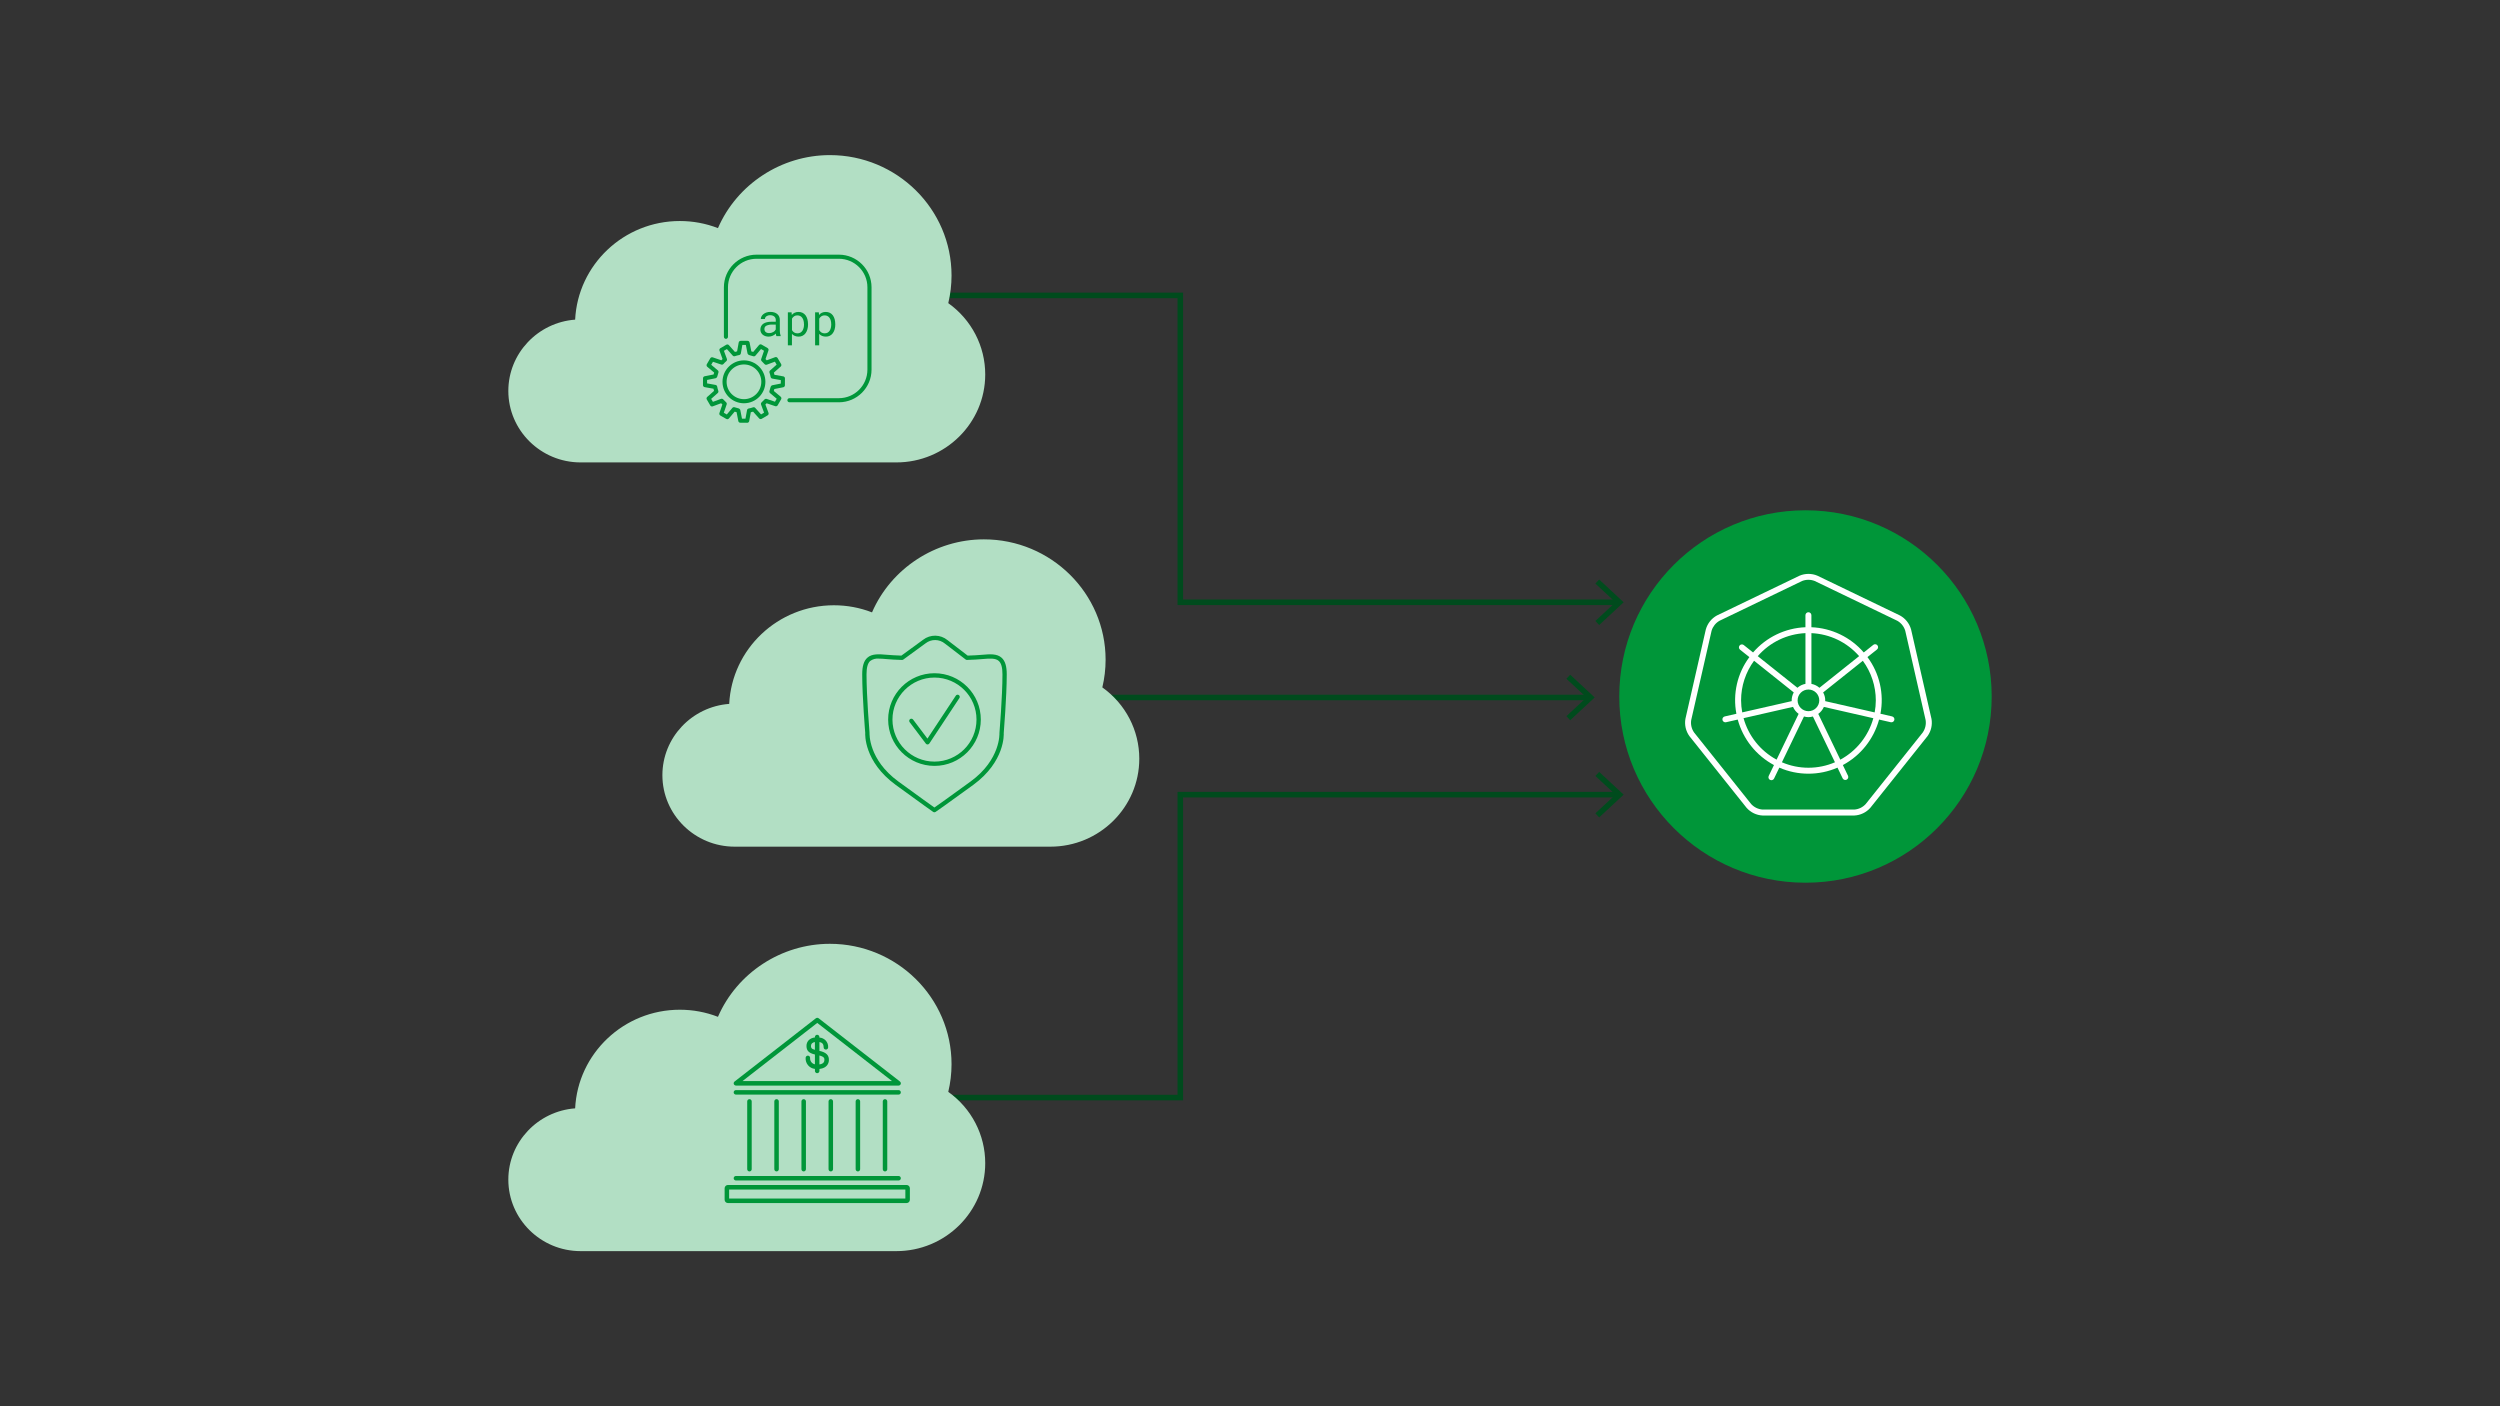<?xml version="1.0" encoding="UTF-8"?>
<svg id="art" xmlns="http://www.w3.org/2000/svg" viewBox="0 0 1200 675">
  <rect x="0" y="0" width="1200" height="675" fill="#333333" stroke="none"/>
  <defs>
    <style>
      .cls-1 {
        fill: #b2dfc4;
      }

      .cls-1, .cls-2, .cls-3, .cls-4 {
        stroke-width: 0px;
      }

      .cls-5 {
        fill: none;
        stroke: #004b1d;
        stroke-miterlimit: 10;
        stroke-width: 2.67px;
      }

      .cls-2 {
        fill: #009639;
      }

      .cls-3 {
        fill: #fff;
      }

      .cls-4 {
        fill: #004b1d;
      }
    </style>
  </defs>
  <g>
    <line class="cls-5" x1="762.55" y1="334.79" x2="522.85" y2="334.79"/>
    <polygon class="cls-4" points="753.7 323.86 751.87 325.81 761.53 334.78 751.87 343.76 753.7 345.71 765.45 334.78 753.7 323.86"/>
  </g>
  <g>
    <polyline class="cls-5" points="415.48 141.8 566.55 141.8 566.55 289.15 566.55 289.09 776.45 289.09"/>
    <polygon class="cls-4" points="767.6 300.02 765.78 298.06 775.43 289.09 765.78 280.12 767.6 278.16 779.35 289.09 767.6 300.02"/>
  </g>
  <g>
    <polyline class="cls-5" points="415.48 526.83 566.55 526.83 566.55 381.38 566.55 381.43 776.45 381.43"/>
    <polygon class="cls-4" points="767.6 392.36 765.78 390.4 775.43 381.43 765.78 372.46 767.6 370.51 779.35 381.43 767.6 392.36"/>
  </g>
  <g id="Isolation_Mode" data-name="Isolation Mode">
    <path class="cls-1" d="M455.17,145.52c1.04-4.36,1.57-8.82,1.57-13.29,0-31.87-26.2-57.78-58.41-57.78-23.32,0-44.58,13.98-53.71,35.05-5.84-2.26-11.99-3.41-18.3-3.41-26.92,0-48.96,21.02-50.25,47.34-17.9,1.33-32.07,16.19-32.07,34.21,0,18.92,15.56,34.32,34.68,34.32h151.57c23.52,0,42.66-18.93,42.66-42.21,0-13.63-6.6-26.3-17.74-34.24Z"/>
  </g>
  <g id="Isolation_Mode-2" data-name="Isolation Mode">
    <path class="cls-1" d="M529.12,329.96c1.04-4.36,1.57-8.82,1.57-13.29,0-31.87-26.2-57.78-58.41-57.78-23.32,0-44.58,13.98-53.71,35.05-5.84-2.26-11.99-3.41-18.3-3.41-26.92,0-48.96,21.02-50.25,47.34-17.9,1.33-32.07,16.19-32.07,34.21,0,18.92,15.56,34.32,34.68,34.32h151.57c23.52,0,42.66-18.93,42.66-42.21,0-13.63-6.6-26.3-17.74-34.24Z"/>
  </g>
  <g id="Isolation_Mode-3" data-name="Isolation Mode">
    <path class="cls-1" d="M455.17,524.1c1.04-4.36,1.57-8.82,1.57-13.29,0-31.87-26.2-57.78-58.41-57.78-23.32,0-44.58,13.98-53.71,35.05-5.84-2.26-11.99-3.41-18.3-3.41-26.92,0-48.96,21.02-50.25,47.34-17.9,1.33-32.07,16.19-32.07,34.21,0,18.92,15.56,34.32,34.68,34.32h151.57c23.52,0,42.66-18.93,42.66-42.21,0-13.63-6.6-26.3-17.74-34.24Z"/>
  </g>
  <g id="b3192750-7582-4e17-8e35-ccc801cd058b">
    <path class="cls-2" d="M372.69,161.37c-.09-.18-.15-.36-.19-.56-.05-.23-.08-.46-.1-.69-.21.2-.43.39-.66.56-.25.18-.52.34-.81.46-.3.14-.61.24-.93.32-.35.08-.7.12-1.06.12-.56,0-1.11-.08-1.64-.26-.46-.16-.88-.4-1.25-.71-.34-.29-.6-.66-.79-1.07-.19-.42-.29-.88-.28-1.34-.01-.57.12-1.14.38-1.65.25-.48.62-.88,1.06-1.18.5-.33,1.06-.57,1.65-.7.71-.16,1.44-.24,2.17-.23h2.13v-.9c0-.32-.06-.64-.2-.93-.13-.27-.31-.51-.54-.7-.25-.2-.54-.36-.85-.45-.36-.11-.74-.16-1.13-.16-.35,0-.7.04-1.04.15-.28.09-.54.22-.78.39-.2.15-.37.35-.49.58-.11.21-.17.45-.18.69h-1.97c.01-.43.12-.85.32-1.23.22-.42.53-.79.9-1.08.43-.34.91-.61,1.43-.79.61-.21,1.26-.31,1.91-.3.61,0,1.22.07,1.81.24.52.14,1.01.39,1.44.72.41.32.73.73.96,1.2.24.53.36,1.1.35,1.68v5.31c0,.41.04.81.11,1.21.06.38.16.75.3,1.11v.17h-2.04ZM369.23,159.88c.36,0,.72-.05,1.07-.15.32-.09.62-.23.9-.39.26-.15.5-.34.7-.56.19-.19.34-.41.46-.65v-2.31h-1.82c-.92-.05-1.83.13-2.67.51-.61.29-.98.92-.95,1.6,0,.27.04.54.14.79.09.24.24.45.43.62.21.18.45.32.72.41.32.1.66.15,1,.14Z"/>
    <path class="cls-2" d="M387.86,155.77c0,.77-.09,1.54-.3,2.29-.18.66-.47,1.29-.87,1.85-.37.51-.85.93-1.41,1.23-.59.3-1.25.46-1.92.44-.63.01-1.26-.1-1.85-.34-.53-.22-1-.55-1.38-.97v5.5h-1.96v-15.84h1.79l.1,1.25c.37-.46.84-.83,1.38-1.08.59-.26,1.23-.39,1.88-.37.67-.01,1.34.13,1.94.43.56.29,1.04.7,1.42,1.2.4.56.69,1.18.87,1.84.2.77.3,1.56.3,2.36v.21ZM385.9,155.55c0-.54-.06-1.07-.19-1.59-.11-.47-.3-.93-.57-1.33-.25-.38-.59-.69-.98-.91-.43-.24-.92-.35-1.42-.34-.56-.02-1.11.13-1.57.44-.42.29-.77.68-1.02,1.13v5.51c.25.44.6.82,1.02,1.11.48.3,1.04.45,1.61.43.49.01.98-.11,1.41-.34.4-.23.73-.54.98-.93.26-.41.45-.87.56-1.34.13-.52.19-1.06.19-1.6v-.23Z"/>
    <path class="cls-2" d="M400.94,155.77c0,.77-.09,1.54-.3,2.29-.18.66-.47,1.29-.87,1.85-.76,1.08-2.01,1.7-3.33,1.67-.63.01-1.26-.1-1.85-.34-.53-.22-1-.55-1.38-.97v5.5h-1.96v-15.84h1.79l.1,1.25c.37-.46.84-.83,1.38-1.08.59-.26,1.23-.39,1.88-.37.67-.01,1.34.13,1.94.43.56.29,1.05.7,1.42,1.2.4.56.69,1.18.87,1.84.2.77.3,1.56.3,2.36v.21ZM398.98,155.55c0-.54-.06-1.07-.19-1.59-.11-.47-.3-.93-.57-1.33-.25-.38-.59-.69-.98-.91-.43-.24-.92-.35-1.42-.34-.56-.02-1.11.13-1.57.44-.42.29-.77.68-1.02,1.13v5.51c.25.44.6.82,1.02,1.11.48.3,1.04.45,1.61.43.49.01.98-.11,1.41-.34.39-.23.72-.55.97-.93.26-.41.45-.87.56-1.34.13-.52.19-1.06.19-1.6v-.23Z"/>
    <g id="b70fa9cd-67cc-4377-a706-d1979a7f1a5c">
      <path class="cls-2" d="M402.67,193.09h-23.75c-.54,0-.98-.44-.98-.98s.44-.98.98-.98h23.75c7.56,0,13.68-6.13,13.69-13.69v-39.54c0-7.56-6.13-13.68-13.69-13.69h-39.55c-7.56,0-13.68,6.13-13.69,13.69v23.77c0,.54-.44.98-.98.98s-.98-.44-.98-.98v-23.77c.01-8.64,7.01-15.65,15.66-15.66h39.55c8.64.01,15.65,7.01,15.66,15.66v39.54c-.01,8.64-7.01,15.65-15.66,15.66Z"/>
    </g>
    <path class="cls-2" d="M358.65,202.93h0l-3.3-.02c-.47,0-.87-.33-.96-.79l-.83-4.28c-.3-.07-.61-.16-.92-.25l-2.78,3.29c-.31.36-.83.45-1.25.21l-2.85-1.65c-.41-.24-.59-.73-.44-1.17l1.42-4.13c-.2-.2-.39-.39-.59-.59l-4.03,1.5c-.45.17-.95-.01-1.19-.43l-1.66-2.86c-.24-.41-.15-.92.2-1.23l3.27-2.9c-.1-.34-.2-.69-.27-1.05l-4.23-.75c-.48-.08-.82-.5-.81-.98l.02-3.29c0-.47.33-.87.79-.96l4.29-.85c.07-.3.16-.61.26-.92l-3.29-2.76c-.36-.31-.46-.83-.22-1.25l1.66-2.85c.24-.4.72-.59,1.17-.44l4.13,1.41c.2-.2.39-.39.59-.59l-1.47-4.02c-.17-.45.01-.95.43-1.19l2.85-1.67c.41-.24.92-.15,1.23.2l2.9,3.26c.34-.1.69-.2,1.04-.28l.76-4.24c.08-.47.49-.81.97-.81h3.3c.47,0,.87.33.96.79l.84,4.28c.3.07.61.16.92.25l2.77-3.29c.31-.36.83-.46,1.24-.22l2.85,1.65c.41.24.59.73.44,1.17l-1.41,4.13.59.59,4.03-1.5c.45-.17.95.01,1.19.43l1.67,2.84c.24.41.16.92-.2,1.23l-3.27,2.91c.1.34.2.69.28,1.05l4.23.75c.47.08.82.49.81.97l-.02,3.3c0,.47-.33.87-.79.96l-4.29.85c-.07.3-.16.61-.25.92l3.29,2.76c.37.31.46.83.22,1.25l-1.65,2.86c-.23.41-.72.59-1.17.44l-4.14-1.4c-.2.2-.39.39-.59.59l1.5,4.02c.17.45-.01.95-.43,1.19l-2.85,1.67c-.41.24-.92.15-1.23-.2l-2.9-3.25c-.36.11-.72.21-1.09.29l-.77,4.23c-.08.48-.49.83-.98.83ZM356.16,200.95h1.67l.74-4.08c.07-.4.39-.71.79-.79.71-.13,1.41-.31,2.09-.56.38-.13.8-.03,1.06.27l2.8,3.13,1.44-.84-1.44-3.88c-.14-.39-.03-.82.28-1.09.48-.41.93-.86,1.35-1.34.26-.3.68-.41,1.06-.29l3.99,1.35.83-1.44-3.17-2.66c-.32-.26-.43-.7-.3-1.09.2-.55.36-1.12.49-1.7.08-.39.43-.93.82-1.01l4.13-.82v-1.66l-4.08-.72c-.4-.07-.72-.38-.8-.79-.12-.7-.31-1.38-.54-2.05-.13-.38-.03-.8.27-1.06l3.15-2.8-.84-1.43-3.88,1.45c-.39.14-.82.03-1.09-.28-.41-.49-.85-.94-1.32-1.36-.3-.26-.41-.68-.29-1.06l1.36-3.99-1.44-.83-2.67,3.17c-.26.31-.7.43-1.08.29-.56-.2-1.13-.36-1.71-.49-.45-.09-.83-.4-1.01-.82l-.81-4.13h-1.67l-.73,4.08c-.07.4-.39.71-.79.79-.7.13-1.38.31-2.05.54-.38.13-.8.03-1.06-.27l-2.79-3.14-1.44.84,1.43,3.88c.14.39.03.82-.28,1.09-.48.41-.94.86-1.35,1.34-.26.3-.68.41-1.06.29l-3.99-1.34-.84,1.44,3.16,2.67c.31.27.43.7.29,1.09-.2.56-.37,1.14-.5,1.72-.09.44-.39.81-.81.98l-4.13.82v1.66s4.06.73,4.06.73c.4.08.72.39.79.8.12.7.3,1.38.54,2.05.13.38.02.8-.28,1.06l-3.15,2.79.84,1.43,3.89-1.44c.39-.14.82-.03,1.09.28.41.48.86.93,1.34,1.35.3.26.41.68.28,1.06l-1.37,3.98,1.44.83,2.68-3.17c.27-.31.7-.43,1.08-.29.56.2,1.14.37,1.73.49.45.09.82.39.98.81l.8,4.13ZM354.17,196.98l-.02.09h.02v-.09ZM370.9,186.16h-.1l.1.02v-.02ZM360.03,169.47v.09l.02-.1h-.02Z"/>
    <path class="cls-2" d="M357.1,193.57c-5.69,0-10.3-4.61-10.3-10.29,0-5.69,4.61-10.3,10.29-10.3,5.69,0,10.3,4.61,10.3,10.29h0c0,5.69-4.61,10.29-10.29,10.3ZM357.1,174.94c-4.6,0-8.33,3.73-8.33,8.33,0,4.6,3.73,8.33,8.33,8.33,4.6,0,8.33-3.73,8.33-8.33h0c0-4.6-3.73-8.32-8.33-8.33Z"/>
  </g>
  <g id="aec8434f-4dc2-4e63-a3df-c7bb8cd458a3">
    <path class="cls-2" d="M429.98,376.78c12.86,9.38,17.89,12.9,17.93,12.93.35.24.82.24,1.18,0,.05-.04,5.18-3.55,18.04-12.94,15.39-11.24,14.7-24.44,14.66-24.84.01-.17,1.45-17.58,1.45-28.24,0-3.9-.77-6.41-2.41-7.93-2.25-2.07-5.63-1.79-9.54-1.45-.99.08-2.02.17-3.08.22h0c-1.25.06-2.49.12-3.73.16l-9.65-7.41c-3.4-2.81-8.29-2.88-11.77-.17l-10.39,7.58c-1.25-.05-2.51-.1-3.78-.17-1.06-.05-2.09-.14-3.08-.22-3.92-.33-7.29-.62-9.54,1.46-1.64,1.51-2.41,4.03-2.41,7.93,0,10.66,1.45,28.07,1.45,28.09-.04.56-.73,13.76,14.67,25ZM417.67,317.29c1.19-.89,2.67-1.3,4.15-1.15,1.14,0,2.42.11,3.82.23,1.01.08,2.07.17,3.15.23,1.39.07,2.78.13,4.16.18.23.01.46-.06.65-.2l10.68-7.79c2.75-2.14,6.61-2.08,9.29.14l9.82,7.54c.2.21.48.32.77.3,1.38-.05,2.77-.11,4.16-.18,1.09-.05,2.14-.14,3.15-.23,3.57-.3,6.38-.54,7.97.92,1.17,1.08,1.74,3.17,1.74,6.41,0,10.57-1.43,27.91-1.45,28.22,0,.13.62,12.66-13.82,23.19-10.4,7.6-15.73,11.34-17.4,12.5-1.65-1.17-6.92-4.91-17.31-12.5-14.43-10.53-13.83-23.07-13.82-23.35-.01-.17-1.45-17.5-1.45-28.07,0-3.23.57-5.32,1.74-6.4Z"/>
    <path class="cls-2" d="M444.4,356.94c.2.26.5.41.83.41h.02c.33-.01.64-.18.83-.46l14.44-21.84c.31-.48.18-1.12-.3-1.43-.24-.16-.54-.21-.82-.14h0c-.27.07-.51.24-.64.49l-13.59,20.56-6.89-9.14c-.34-.46-.99-.55-1.45-.21-.46.34-.55.99-.21,1.45l7.78,10.31Z"/>
    <path class="cls-2" d="M448.55,367.63c12.28,0,22.24-9.96,22.24-22.24s-9.96-22.24-22.24-22.24-22.24,9.96-22.24,22.24h0c.01,12.28,9.96,22.22,22.24,22.24ZM448.55,325.23c11.14,0,20.17,9.03,20.17,20.17s-9.03,20.17-20.17,20.17-20.17-9.03-20.17-20.17h0c.01-11.13,9.04-20.16,20.17-20.17Z"/>
  </g>
  <path class="cls-2" d="M435.16,568.79h-85.76c-.87,0-1.58.71-1.58,1.58v5.51c0,.87.71,1.58,1.58,1.59h85.76c.87,0,1.58-.71,1.58-1.59v-5.51c0-.87-.71-1.58-1.58-1.58ZM434.57,575.3h-84.59v-4.34h84.59v4.34Z"/>
  <path class="cls-2" d="M353.24,525.41h78.08c.6,0,1.08-.49,1.08-1.08s-.49-1.08-1.08-1.08h-78.08c-.6,0-1.08.49-1.08,1.08s.49,1.08,1.08,1.08Z"/>
  <path class="cls-2" d="M353.24,566.63h78.08c.6,0,1.08-.49,1.08-1.08s-.49-1.08-1.08-1.08h-78.08c-.6,0-1.08.49-1.08,1.08s.49,1.08,1.08,1.08Z"/>
  <path class="cls-2" d="M353.24,521.08h78.08c.6,0,1.08-.48,1.09-1.08,0-.34-.15-.65-.42-.86l-39.04-30.37c-.39-.3-.94-.3-1.33,0l-39.04,30.37c-.47.37-.56,1.05-.19,1.52.21.26.52.42.86.42ZM392.28,491l35.88,27.91h-71.76l35.88-27.91Z"/>
  <path class="cls-2" d="M358.66,528.67v32.54c0,.6.49,1.08,1.08,1.08s1.08-.49,1.08-1.08v-32.54c0-.6-.49-1.08-1.08-1.08s-1.08.49-1.08,1.08Z"/>
  <path class="cls-2" d="M371.67,528.67v32.54c0,.6.49,1.08,1.08,1.08s1.08-.49,1.08-1.08v-32.54c0-.6-.49-1.08-1.08-1.08s-1.08.49-1.08,1.08Z"/>
  <path class="cls-2" d="M384.69,528.67v32.54c0,.6.49,1.08,1.08,1.08s1.08-.49,1.08-1.08v-32.54c0-.6-.49-1.08-1.08-1.08s-1.08.49-1.08,1.08Z"/>
  <path class="cls-2" d="M397.7,528.67v32.54c0,.6.49,1.08,1.08,1.08s1.08-.49,1.08-1.08v-32.54c0-.6-.49-1.08-1.08-1.08s-1.08.49-1.08,1.08Z"/>
  <path class="cls-2" d="M410.71,528.67v32.54c0,.6.49,1.08,1.08,1.08s1.08-.49,1.08-1.08v-32.54c0-.6-.49-1.08-1.08-1.08s-1.08.49-1.08,1.08Z"/>
  <path class="cls-2" d="M423.73,528.67v32.54c0,.6.49,1.08,1.08,1.08s1.08-.49,1.08-1.08v-32.54c0-.6-.49-1.08-1.08-1.08s-1.08.49-1.08,1.08Z"/>
  <path class="cls-2" d="M397.86,509.01c.15-2.46-1.23-3.86-4.54-4.6v-4.23c1.89.33,1.97,1.51,2.03,2.57v.02c.01.57.49,1.03,1.06,1.02.03,0,.05,0,.08,0,.6-.03,1.06-.54,1.02-1.14,0,0,0,0,0-.01.11-2.43-1.77-4.49-4.2-4.61v-.26c0-.6-.49-1.08-1.08-1.08s-1.08.49-1.08,1.08v.22c-1.11.08-2.15.54-2.96,1.3-.72.75-1.11,1.75-1.08,2.79.03,1.95.77,3.33,4.05,4.08v4.71c-1.45-.28-2.45-1.62-2.3-3.09,0-.6-.49-1.08-1.08-1.08s-1.08.49-1.08,1.08c-.17,2.68,1.8,5.02,4.47,5.3v.97c0,.6.49,1.08,1.08,1.08s1.08-.49,1.08-1.08v-.95c3.83-.41,4.47-2.93,4.54-4.07ZM389.27,502.03c-.01-.46.16-.9.47-1.23.4-.35.89-.56,1.41-.62v3.76c-1.84-.5-1.87-1.13-1.88-1.91ZM395.7,508.88c-.03.46-.11,1.74-2.39,2.05v-4.3c2.48.63,2.44,1.49,2.39,2.25Z"/>
  <g>
    <circle class="cls-2" cx="866.63" cy="334.32" r="89.38"/>
    <g id="cloud-kubernetes">
      <g id="a998ee87-c4cf-4c1a-96f0-0c9b6c99fffc">
        <path class="cls-3" d="M927.1,345l-9.79-42.89c-.8-2.85-2.72-5.26-5.33-6.68l-39.64-19.1c-2.73-1.15-5.81-1.15-8.55,0l-39.66,19.09c-2.61,1.42-4.53,3.84-5.33,6.69l-9.79,42.89c-.52,2.92.17,5.92,1.9,8.33l27.44,34.41c1.96,2.23,4.74,3.57,7.71,3.71h44c2.96-.14,5.75-1.48,7.71-3.71l27.44-34.41c1.73-2.41,2.41-5.41,1.9-8.33ZM922.96,351.55l-27.44,34.41c-1.42,1.55-3.38,2.49-5.47,2.63h-44.01c-2.09-.15-4.05-1.09-5.47-2.63l-27.44-34.41c-1.19-1.73-1.68-3.84-1.35-5.92l9.79-42.9c.61-2.01,1.96-3.71,3.78-4.75l39.65-19.1c1.95-.77,4.12-.77,6.07,0l39.65,19.1c1.83,1.04,3.18,2.74,3.79,4.75l9.79,42.9c.32,2.07-.16,4.19-1.35,5.92Z"/>
        <path class="cls-3" d="M908.23,343.88l-5.61-1.28c1.82-9.54-.44-19.41-6.24-27.2l4.52-3.6c.64-.46.78-1.36.31-1.99-.46-.64-1.36-.78-1.99-.31-.03.02-.07.05-.1.08l-4.51,3.6c-6.35-7.34-15.45-11.72-25.14-12.11v-5.77c0-.79-.64-1.43-1.43-1.43s-1.43.64-1.43,1.43v5.77c-9.69.39-18.79,4.77-25.14,12.11l-4.52-3.6c-.64-.46-1.53-.32-1.99.31-.44.6-.34,1.43.22,1.92l4.52,3.6c-5.8,7.79-8.06,17.66-6.23,27.2l-5.61,1.28c-.77.18-1.25.95-1.07,1.71.15.64.72,1.1,1.38,1.1.11,0,.21-.01.32-.03l5.62-1.28c2.55,9.36,8.84,17.26,17.39,21.84l-2.49,5.17c-.37.7-.11,1.56.59,1.93.7.37,1.56.11,1.93-.59.02-.03.03-.07.05-.1l2.49-5.17c8.91,3.87,19.02,3.87,27.93,0l2.49,5.17c.37.7,1.24.96,1.93.59.66-.35.93-1.14.64-1.83l-2.49-5.17c8.55-4.58,14.84-12.48,17.39-21.84l5.62,1.28c.11.02.21.03.32.03.79,0,1.42-.65,1.42-1.43,0-.66-.46-1.23-1.1-1.38ZM900.39,336.17c0,1.94-.19,3.88-.55,5.79l-23.77-5.42c0-.12.04-.24.04-.37,0-1.33-.35-2.64-1-3.8l19.05-15.19c4.04,5.51,6.22,12.16,6.23,19ZM868.05,341.37c-2.87,0-5.2-2.33-5.2-5.2,0-2.87,2.33-5.2,5.2-5.2,2.87,0,5.2,2.33,5.2,5.2,0,2.87-2.33,5.2-5.2,5.2ZM892.38,314.94l-19.05,15.2c-1.09-.97-2.42-1.61-3.85-1.88v-24.35c8.83.39,17.11,4.38,22.91,11.05h0ZM866.62,303.9v24.35c-1.43.26-2.76.91-3.85,1.88l-19.05-15.18c5.8-6.67,14.08-10.66,22.91-11.05ZM835.72,336.16c0-6.83,2.18-13.49,6.23-19l19.05,15.2c-.64,1.17-.99,2.47-1,3.8,0,.13.03.24.04.37l-23.77,5.42c-.36-1.91-.54-3.84-.55-5.79h0ZM836.91,344.72l23.74-5.42c.58,1.34,1.51,2.5,2.69,3.35l-10.58,21.98c-7.77-4.2-13.49-11.38-15.85-19.88v-.02ZM868.05,368.51c-4.38,0-8.71-.89-12.73-2.62l10.59-21.98c1.39.43,2.89.43,4.28,0l10.59,21.98c-4.02,1.73-8.35,2.62-12.73,2.62ZM883.35,364.65l-10.58-21.98c1.18-.85,2.11-2.01,2.69-3.35l23.74,5.42c-2.35,8.51-8.08,15.7-15.85,19.9Z"/>
      </g>
    </g>
  </g>
</svg>